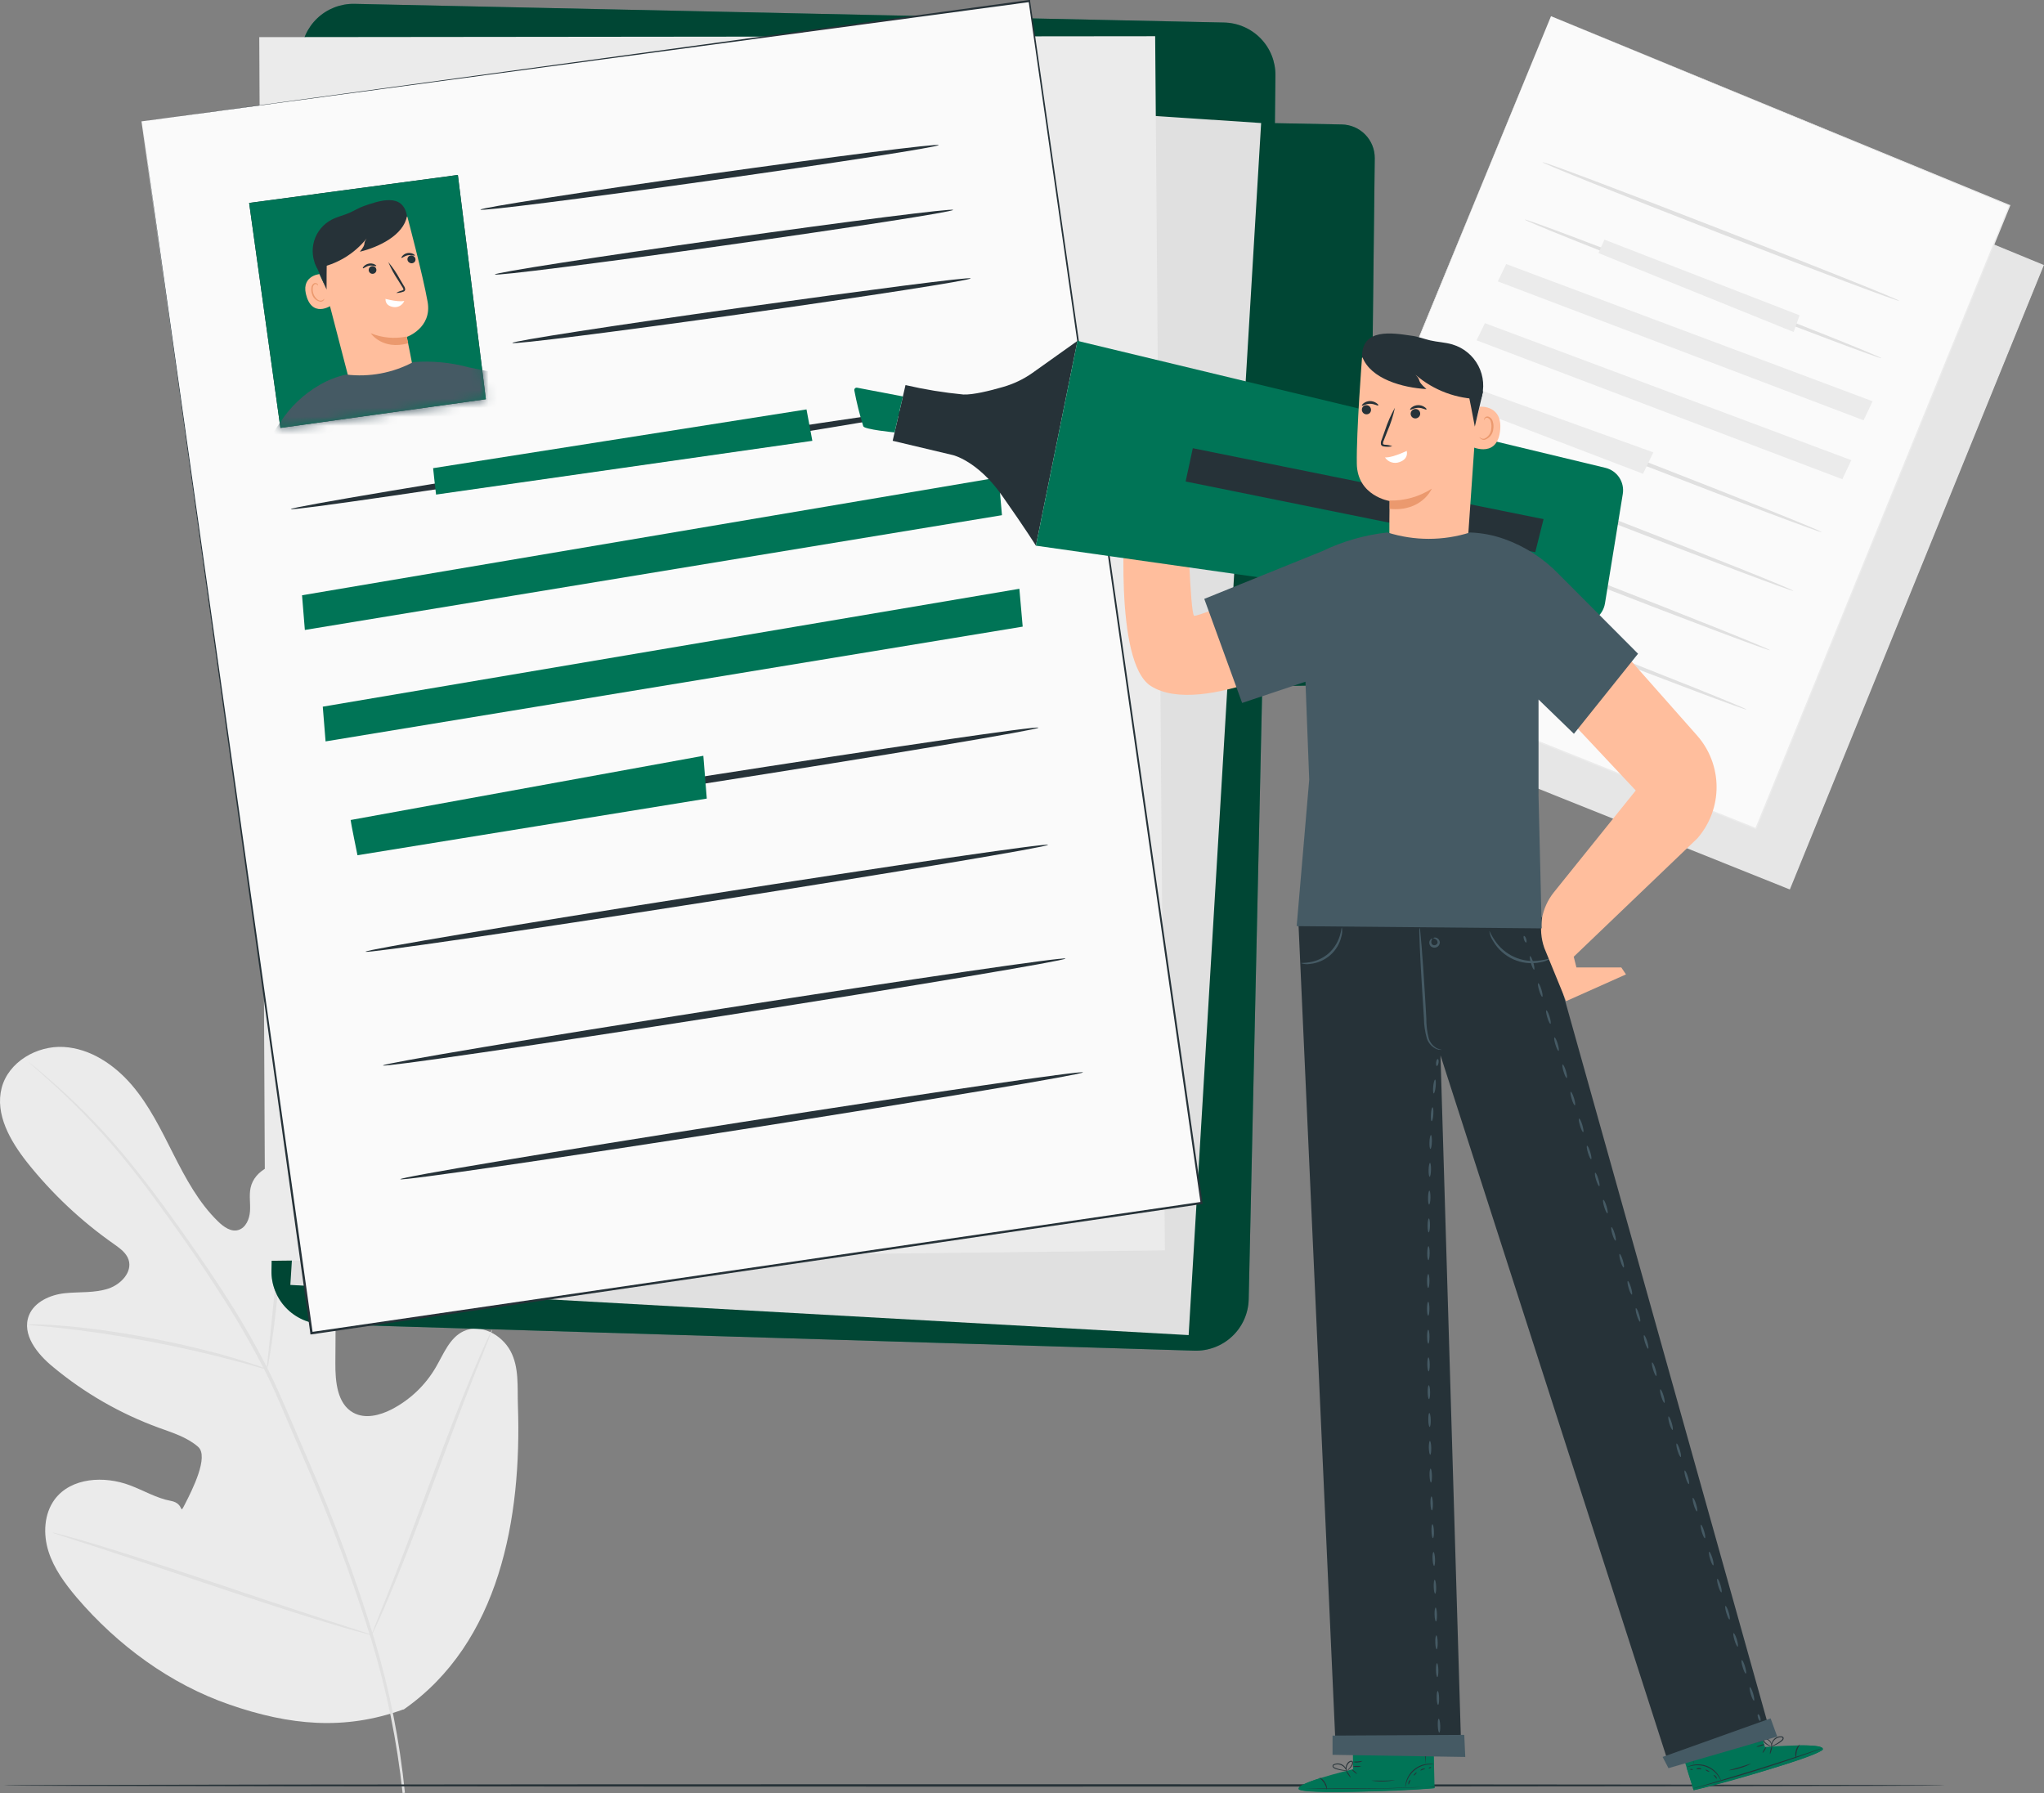 <svg xmlns="http://www.w3.org/2000/svg" width="228" height="200" viewBox="0 0 228 200" fill="none"><rect x="0" y="0" width="228" height="200" fill="#808080" stroke="none"/><path d="M45.001 190.709C55.757 183.218 58.2 169.313 57.772 156.808C57.699 154.725 57.929 152.523 56.937 150.691C55.944 148.858 53.616 147.609 51.715 148.489C50.149 149.217 49.486 151.024 48.614 152.513C47.455 154.506 45.753 156.13 43.706 157.198C42.374 157.885 40.73 158.307 39.414 157.584C37.608 156.594 37.393 154.106 37.409 152.029C37.43 148.162 37.453 144.294 37.477 140.424C37.477 138.342 37.477 136.234 36.85 134.261C36.224 132.287 34.762 130.465 32.794 129.908C30.825 129.351 28.366 130.497 27.948 132.511C27.771 133.355 27.948 134.235 27.886 135.114C27.823 135.994 27.426 136.931 26.606 137.197C25.787 137.462 24.941 136.853 24.32 136.244C22.174 134.162 20.717 131.449 19.354 128.763C17.991 126.077 16.67 123.333 14.718 121.048C12.765 118.762 10.071 116.951 7.095 116.784C4.118 116.617 0.934 118.45 0.182 121.365C-0.57 124.281 1.137 127.258 3.001 129.627C5.782 133.13 9.056 136.212 12.723 138.779C13.376 139.248 14.091 139.748 14.342 140.518C14.791 141.898 13.475 143.272 12.107 143.73C10.541 144.251 8.875 144.084 7.251 144.251C5.627 144.418 3.847 145.204 3.236 146.708C2.38 148.848 4.16 151.05 5.935 152.492C9.443 155.405 13.428 157.695 17.715 159.26C19.25 159.822 20.847 160.301 22.095 161.384C23.343 162.467 21.411 166.252 20.665 167.714C19.918 169.177 20.665 167.714 19.062 167.418C17.459 167.121 16.023 166.252 14.493 165.679C11.637 164.601 7.94 164.799 6.108 167.241C4.907 168.86 4.797 171.119 5.408 173.051C6.019 174.982 7.251 176.643 8.541 178.179C13.125 183.541 18.983 187.857 25.63 190.152C32.277 192.448 38.412 193.068 45.006 190.673" fill="#EBEBEB"></path><path d="M45.167 199.976C44.584 194.18 43.446 188.453 41.769 182.874C39.686 176.064 37.214 169.379 34.365 162.851L32.151 157.697C31.42 156.011 30.7 154.334 29.89 152.741C28.337 149.686 26.615 146.719 24.732 143.855C22.946 141.106 21.155 138.56 19.463 136.191C17.772 133.823 16.137 131.657 14.571 129.736C12.108 126.7 9.407 123.865 6.494 121.255C5.45 120.329 4.645 119.636 4.087 119.173L3.445 118.652C3.374 118.587 3.297 118.529 3.215 118.48C3.275 118.554 3.343 118.62 3.418 118.678L4.035 119.23C4.557 119.709 5.382 120.417 6.395 121.359C9.254 124.01 11.912 126.87 14.347 129.913C15.913 131.839 17.479 134.015 19.187 136.384C20.894 138.753 22.648 141.304 24.408 144.052C26.281 146.907 27.996 149.861 29.546 152.903C30.35 154.465 31.065 156.146 31.791 157.843L33.999 162.987C36.852 169.505 39.336 176.177 41.44 182.973C43.128 188.528 44.288 194.23 44.907 200.002" fill="#E0E0E0"></path><path d="M29.78 152.733C29.882 152.447 29.95 152.15 29.984 151.848C30.094 151.276 30.224 150.443 30.37 149.407C30.663 147.324 30.971 144.471 31.3 141.311C31.629 138.151 31.979 135.314 32.302 133.232C32.464 132.19 32.6 131.373 32.704 130.795C32.776 130.5 32.815 130.198 32.819 129.895C32.702 130.175 32.615 130.466 32.558 130.764C32.412 131.331 32.229 132.159 32.036 133.185C31.644 135.236 31.247 138.099 30.924 141.264C30.6 144.43 30.318 147.215 30.099 149.37C29.994 150.344 29.906 151.161 29.838 151.822C29.785 152.123 29.765 152.428 29.78 152.733Z" fill="#E0E0E0"></path><path d="M3.022 147.746C3.366 147.821 3.715 147.865 4.067 147.876C4.756 147.933 5.748 148.017 6.975 148.162C9.424 148.423 12.797 148.907 16.493 149.599C20.19 150.292 23.511 151.078 25.892 151.713C27.087 152.02 28.048 152.291 28.711 152.478C29.05 152.596 29.4 152.681 29.755 152.733C29.435 152.568 29.099 152.434 28.753 152.332C28.1 152.103 27.15 151.812 25.965 151.447C23.589 150.745 20.268 149.927 16.566 149.219C12.864 148.511 9.465 148.084 7.001 147.887C5.769 147.782 4.766 147.741 4.077 147.725C3.726 147.701 3.373 147.708 3.022 147.746Z" fill="#E0E0E0"></path><path d="M41.441 182.382C41.441 182.382 41.52 182.278 41.629 182.059L42.084 181.091C42.48 180.253 43.018 179.009 43.65 177.494C44.94 174.438 46.59 170.158 48.349 165.416C50.109 160.673 51.717 156.378 52.939 153.301L54.401 149.657C54.557 149.261 54.688 148.933 54.792 148.663C54.846 148.55 54.885 148.431 54.907 148.309C54.833 148.408 54.771 148.516 54.724 148.631L54.265 149.594C53.873 150.438 53.335 151.677 52.698 153.197C51.409 156.253 49.759 160.532 47.999 165.28C46.24 170.028 44.637 174.313 43.41 177.389C42.809 178.889 42.319 180.117 41.948 181.034C41.791 181.429 41.661 181.757 41.556 182.028C41.505 182.142 41.467 182.26 41.441 182.382Z" fill="#E0E0E0"></path><path d="M5.879 170.953C5.989 171.019 6.109 171.068 6.234 171.099L7.278 171.448L11.09 172.676C14.301 173.718 18.728 175.201 23.621 176.841C28.513 178.481 32.946 179.939 36.188 180.912C37.807 181.402 39.117 181.782 40.031 182.026L41.075 182.302C41.195 182.343 41.32 182.366 41.446 182.37C41.336 182.306 41.219 182.257 41.096 182.224L40.052 181.881L36.246 180.652C33.029 179.611 28.607 178.127 23.715 176.487C18.822 174.847 14.389 173.39 11.158 172.416C9.539 171.927 8.223 171.547 7.31 171.302L6.265 171.026C6.14 170.988 6.01 170.963 5.879 170.953Z" fill="#E0E0E0"></path><path d="M176.775 8.484L148.037 78.459L199.628 99.116L227.927 29.6L176.775 8.484Z" fill="#E6E6E6"></path><path d="M176.773 8.484L227.941 29.543H227.999L227.973 29.6C220.026 49.133 210.252 73.169 199.689 99.126L199.663 99.194H199.59L199.214 99.043L148.004 78.526H147.941L147.968 78.464L176.773 8.484L148.098 78.485L148.061 78.396L199.277 98.897L199.653 99.048L199.553 99.09C210.126 73.138 219.916 49.112 227.868 29.574L227.899 29.652L176.773 8.484Z" fill="#E6E6E6"></path><path d="M173.009 1.805L144.271 71.779L195.863 92.442L224.162 22.92L173.009 1.805Z" fill="#FAFAFA"></path><path d="M173.015 1.805L224.183 22.863H224.241V22.92L195.931 92.468L195.905 92.54L195.837 92.509L195.461 92.358L144.246 71.847L144.184 71.82L144.21 71.753L173.015 1.805L144.335 71.8L144.298 71.711L195.514 92.218L195.89 92.364L195.796 92.405C206.363 66.453 216.158 42.427 224.105 22.889L224.136 22.972L173.015 1.805Z" fill="#EBEBEB"></path><path d="M211.846 33.555C211.799 33.675 202.855 30.307 191.869 26.033C180.884 21.759 172.029 18.224 172.055 18.093C172.081 17.963 181.046 21.342 192.031 25.616C203.017 29.89 211.893 33.441 211.846 33.555Z" fill="#E0E0E0"></path><path d="M209.873 39.959C209.826 40.074 200.882 36.706 189.897 32.437C178.911 28.168 170.056 24.628 170.082 24.492C170.108 24.357 179.073 27.746 190.059 32.02C201.044 36.294 209.915 39.845 209.873 39.959Z" fill="#E0E0E0"></path><path d="M203.2 59.358C203.158 59.472 194.209 56.104 183.224 51.835C172.238 47.566 163.383 44.026 163.414 43.891C163.445 43.755 172.4 47.144 183.391 51.413C194.381 55.682 203.247 59.243 203.2 59.358Z" fill="#E0E0E0"></path><path d="M200.052 65.912C200.01 66.027 191.061 62.659 180.075 58.39C169.09 54.121 160.234 50.581 160.266 50.445C160.297 50.31 169.251 53.694 180.242 57.968C191.233 62.242 200.099 65.793 200.052 65.912Z" fill="#E0E0E0"></path><path d="M197.434 72.53C197.387 72.644 188.443 69.276 177.458 65.007C166.472 60.738 157.617 57.198 157.649 57.062C157.68 56.927 166.634 60.316 177.625 64.585C188.616 68.854 197.481 72.415 197.434 72.53Z" fill="#E0E0E0"></path><path d="M194.821 79.147C194.774 79.261 185.83 75.893 174.845 71.624C163.859 67.355 155.004 63.815 155.035 63.68C155.067 63.544 164.021 66.933 175.012 71.202C186.002 75.471 194.868 79.032 194.821 79.147Z" fill="#E0E0E0"></path><path d="M178.968 26.73C178.837 27.001 178.305 28.23 178.305 28.23L200.072 37.033L200.735 35.169L178.968 26.73Z" fill="#EBEBEB"></path><path d="M168.009 29.453C167.873 29.724 167.074 31.39 167.074 31.39L207.878 46.883L208.881 44.759L168.009 29.453Z" fill="#EBEBEB"></path><path d="M165.636 36.047L164.707 37.963L205.506 53.456L206.508 51.332L165.636 36.047Z" fill="#EBEBEB"></path><path d="M163.584 42.957C163.543 43.056 162.854 45.039 162.854 45.039L183.274 52.849L184.422 50.459L163.584 42.957Z" fill="#EBEBEB"></path><path d="M216.937 199.155C216.937 199.233 168.463 199.29 108.69 199.29C48.917 199.29 0.428 199.233 0.428 199.155C0.428 199.077 48.891 199.02 108.69 199.02C168.489 199.02 216.937 199.082 216.937 199.155Z" fill="#263238"></path><path d="M33.578 6.089C32.878 29.626 30.826 118.097 30.283 141.701C30.246 143.249 30.825 144.748 31.894 145.872C32.962 146.996 34.432 147.652 35.984 147.699L133.225 150.661C134.001 150.684 134.774 150.555 135.499 150.279C136.224 150.004 136.888 149.588 137.451 149.055C138.015 148.523 138.467 147.885 138.782 147.178C139.097 146.47 139.268 145.708 139.287 144.934L140.801 76.558L149.035 76.423C150.009 76.407 150.938 76.013 151.625 75.325C152.312 74.636 152.704 73.708 152.716 72.737L153.348 17.652C153.357 16.666 152.976 15.717 152.286 15.011C151.597 14.305 150.655 13.899 149.667 13.883L142.211 13.737L142.268 8.411C142.285 6.872 141.691 5.387 140.615 4.283C139.539 3.178 138.069 2.542 136.525 2.513L39.519 0.43C37.981 0.405 36.496 0.985 35.384 2.044C34.272 3.103 33.623 4.557 33.578 6.089Z" fill="#007456"></path><path opacity="0.4" d="M33.578 6.089C32.878 29.626 30.826 118.097 30.283 141.701C30.246 143.249 30.825 144.748 31.894 145.872C32.962 146.996 34.432 147.652 35.984 147.699L133.225 150.661C134.001 150.684 134.774 150.555 135.499 150.279C136.224 150.004 136.888 149.588 137.451 149.055C138.015 148.523 138.467 147.885 138.782 147.178C139.097 146.47 139.268 145.708 139.287 144.934L140.801 76.558L149.035 76.423C150.009 76.407 150.938 76.013 151.625 75.325C152.312 74.636 152.704 73.708 152.716 72.737L153.348 17.652C153.357 16.666 152.976 15.717 152.286 15.011C151.597 14.305 150.655 13.899 149.667 13.883L142.211 13.737L142.268 8.411C142.285 6.872 141.691 5.387 140.615 4.283C139.539 3.178 138.069 2.542 136.525 2.513L39.519 0.43C37.981 0.405 36.496 0.985 35.384 2.044C34.272 3.103 33.623 4.557 33.578 6.089Z" fill="black"></path><path d="M40.965 7.102L32.387 143.328L132.588 148.924L140.675 13.724L40.965 7.102Z" fill="#E0E0E0"></path><path d="M28.92 4.143L29.588 140.64L129.94 139.474L128.854 4.039L28.92 4.143Z" fill="#EBEBEB"></path><path d="M15.783 13.538L34.726 148.723L134.023 134.209L114.809 0.133L15.783 13.538Z" fill="#FAFAFA"></path><path d="M15.783 13.536L114.794 0H114.903V0.109C120.307 37.775 126.959 84.124 134.138 134.18V134.315H134.003L133.282 134.42L34.742 148.845H34.616V148.721C23.485 68.74 15.95 14.598 15.82 13.52L34.883 148.689L34.742 148.58L133.313 134.164L134.039 134.055L133.924 134.211C126.761 84.15 120.124 37.801 114.736 0.13L114.861 0.224L15.783 13.536Z" fill="#263238"></path><path d="M108.568 44.861C108.605 45.085 91.584 47.933 70.553 51.228C49.521 54.523 32.438 57.007 32.438 56.788C32.438 56.569 49.422 53.717 70.453 50.421C91.484 47.126 108.532 44.642 108.568 44.861Z" fill="#263238"></path><path d="M115.844 81.167C115.875 81.386 98.854 84.239 77.828 87.529C56.802 90.819 39.713 93.313 39.713 93.089C39.713 92.865 56.692 90.017 77.729 86.727C98.765 83.437 115.807 80.938 115.844 81.167Z" fill="#263238"></path><path d="M116.904 94.237C116.936 94.46 99.914 97.308 78.888 100.598C57.863 103.889 40.773 106.382 40.773 106.158C40.773 105.935 57.753 103.087 78.789 99.797C99.826 96.506 116.868 94.013 116.904 94.237Z" fill="#263238"></path><path d="M104.706 16.183C104.706 16.386 93.282 18.161 79.174 20.15C65.066 22.139 53.59 23.586 53.59 23.383C53.59 23.18 65.014 21.399 79.127 19.416C93.24 17.433 104.695 15.98 104.706 16.183Z" fill="#263238"></path><path d="M106.319 23.413C106.319 23.617 94.895 25.397 80.787 27.381C66.679 29.364 55.203 30.817 55.203 30.613C55.203 30.41 66.622 28.635 80.735 26.646C94.848 24.658 106.314 23.21 106.319 23.413Z" fill="#263238"></path><path d="M108.274 31.054C108.274 31.262 96.85 33.037 82.737 35.026C68.624 37.014 57.184 38.457 57.152 38.254C57.121 38.05 68.592 36.275 82.689 34.313C96.787 32.35 108.274 30.851 108.274 31.054Z" fill="#263238"></path><path d="M118.85 106.924C118.886 107.143 101.865 109.996 80.834 113.286C59.803 116.576 42.719 119.07 42.719 118.846C42.719 118.622 59.703 115.774 80.735 112.484C101.766 109.194 118.813 106.7 118.85 106.924Z" fill="#263238"></path><path d="M120.804 119.616C120.84 119.834 103.819 122.687 82.793 125.977C61.767 129.268 44.678 131.761 44.647 131.537C44.615 131.313 61.631 128.466 82.668 125.176C103.704 121.885 120.767 119.392 120.804 119.616Z" fill="#263238"></path><path d="M48.312 52.222C48.354 52.743 48.641 55.169 48.641 55.169L90.615 49.172L89.962 45.668L48.312 52.222Z" fill="#007456"></path><path d="M33.691 66.4C33.738 66.921 34.005 70.269 34.005 70.269L111.765 57.467L111.394 53.25L33.691 66.4Z" fill="#007456"></path><path d="M36.004 78.826C36.051 79.347 36.317 82.7 36.317 82.7L114.077 69.898L113.706 65.676L36.004 78.826Z" fill="#007456"></path><path d="M39.111 91.468C39.111 91.661 39.874 95.399 39.874 95.399L78.84 89.079L78.453 84.305L39.111 91.468Z" fill="#007456"></path><path d="M27.791 22.639L31.279 47.732L54.195 44.531L51.072 19.516L27.791 22.639Z" fill="#263238"></path><path d="M27.791 22.639L31.279 47.732L54.195 44.531L51.072 19.516L27.791 22.639Z" fill="#007456"></path><mask id="mask0_3334_26231" style="mask-type:alpha" maskUnits="userSpaceOnUse" x="27" y="19" width="28" height="29"><path d="M27.791 22.639L31.279 47.732L54.195 44.531L51.072 19.516L27.791 22.639Z" fill="white"></path></mask><g mask="url(#mask0_3334_26231)"><path d="M39.216 43.417L46.139 41.553C46.029 40.726 45.377 37.581 45.377 37.581C45.377 37.581 48.212 36.587 47.7 33.672C47.189 30.756 45.44 24.176 45.44 24.176C43.652 23.779 41.791 23.863 40.047 24.422C38.304 24.98 36.741 25.991 35.519 27.351L35.148 27.763L39.216 43.417Z" fill="#FFBE9D"></path><path d="M45.685 29.302C45.632 29.275 45.584 29.238 45.546 29.192C45.508 29.146 45.48 29.092 45.463 29.035C45.447 28.977 45.443 28.917 45.452 28.858C45.46 28.799 45.481 28.742 45.513 28.691C45.545 28.641 45.587 28.598 45.637 28.564C45.687 28.531 45.743 28.509 45.802 28.498C45.861 28.488 45.922 28.491 45.98 28.505C46.038 28.52 46.093 28.546 46.14 28.583C46.188 28.612 46.231 28.65 46.264 28.696C46.298 28.741 46.322 28.793 46.335 28.848C46.348 28.902 46.35 28.959 46.341 29.015C46.331 29.071 46.311 29.124 46.281 29.172C46.219 29.267 46.121 29.334 46.01 29.358C45.898 29.383 45.782 29.362 45.685 29.302Z" fill="#263238"></path><path d="M46.27 28.505C46.234 28.567 45.905 28.401 45.503 28.473C45.101 28.546 44.85 28.807 44.798 28.765C44.745 28.723 44.798 28.645 44.907 28.525C45.053 28.368 45.248 28.263 45.461 28.229C45.672 28.194 45.889 28.225 46.082 28.317C46.228 28.395 46.286 28.479 46.27 28.505Z" fill="#263238"></path><path d="M41.707 29.716C41.76 29.736 41.808 29.766 41.85 29.804C41.891 29.843 41.924 29.889 41.947 29.94C41.971 29.991 41.984 30.047 41.985 30.103C41.987 30.159 41.978 30.215 41.958 30.268C41.937 30.321 41.907 30.369 41.868 30.41C41.829 30.451 41.782 30.483 41.731 30.506C41.679 30.529 41.624 30.542 41.567 30.544C41.511 30.545 41.454 30.535 41.401 30.515C41.349 30.495 41.3 30.465 41.259 30.426C41.218 30.387 41.185 30.341 41.162 30.289C41.139 30.238 41.127 30.182 41.125 30.126C41.124 30.07 41.133 30.013 41.154 29.961C41.194 29.855 41.276 29.77 41.379 29.724C41.483 29.678 41.601 29.675 41.707 29.716Z" fill="#263238"></path><path d="M41.962 29.673C41.925 29.73 41.596 29.564 41.199 29.637C40.802 29.71 40.541 29.975 40.489 29.928C40.437 29.881 40.489 29.814 40.599 29.689C40.751 29.538 40.946 29.438 41.157 29.402C41.368 29.366 41.585 29.395 41.779 29.486C41.93 29.564 41.993 29.626 41.962 29.673Z" fill="#263238"></path><path d="M44.202 32.674C44.393 32.554 44.603 32.466 44.823 32.414C44.928 32.383 45.006 32.346 45.006 32.289C44.988 32.183 44.941 32.084 44.87 32.003L44.401 31.248C43.974 30.614 43.611 29.942 43.315 29.238C43.808 29.821 44.239 30.455 44.599 31.128L45.053 31.893C45.147 32.014 45.197 32.163 45.194 32.315C45.187 32.359 45.17 32.4 45.144 32.435C45.117 32.471 45.083 32.499 45.043 32.518C44.988 32.544 44.93 32.563 44.87 32.575C44.655 32.646 44.429 32.679 44.202 32.674Z" fill="#263238"></path><path d="M43.008 33.361C42.543 33.189 44.276 33.757 45.096 33.564C44.999 33.799 44.825 33.995 44.602 34.119C44.379 34.243 44.121 34.288 43.869 34.246C42.898 34.09 43.008 33.361 43.008 33.361Z" fill="white"></path><path d="M45.36 37.541C44.018 37.819 42.624 37.69 41.355 37.172C41.355 37.172 42.645 39.098 45.532 38.291L45.36 37.541Z" fill="#EB996E"></path><path d="M35.628 30.578C35.56 30.578 33.424 30.823 34.234 33.181C35.043 35.539 37.189 33.962 37.173 33.894C37.157 33.827 35.628 30.578 35.628 30.578Z" fill="#FFBE9D"></path><path d="M36.156 33.33C36.156 33.33 36.125 33.372 36.062 33.429C35.977 33.504 35.867 33.543 35.754 33.539C35.472 33.539 35.123 33.205 34.966 32.779C34.891 32.576 34.862 32.359 34.882 32.143C34.88 32.061 34.897 31.98 34.933 31.906C34.968 31.831 35.021 31.767 35.086 31.716C35.129 31.688 35.181 31.675 35.233 31.681C35.284 31.686 35.332 31.71 35.368 31.748C35.425 31.805 35.425 31.857 35.441 31.857C35.457 31.857 35.478 31.8 35.441 31.706C35.407 31.652 35.355 31.612 35.295 31.592C35.255 31.575 35.213 31.566 35.17 31.566C35.127 31.566 35.084 31.575 35.044 31.592C34.953 31.645 34.876 31.721 34.822 31.812C34.768 31.903 34.739 32.006 34.736 32.112C34.703 32.353 34.73 32.598 34.815 32.825C34.875 33.043 34.998 33.237 35.169 33.385C35.34 33.532 35.551 33.625 35.775 33.653C35.845 33.65 35.914 33.631 35.975 33.598C36.037 33.565 36.09 33.517 36.13 33.461C36.172 33.388 36.167 33.33 36.156 33.33Z" fill="#EB996E"></path><path d="M45.398 24.095C45.017 26.235 42.265 27.562 40.145 28.078C40.975 27.037 40.396 27.323 40.897 26.599C39.515 28.328 37.553 29.502 35.373 29.905C35.116 29.443 34.955 28.934 34.899 28.408C34.843 27.883 34.894 27.351 35.048 26.846C35.203 26.34 35.458 25.871 35.798 25.465C36.138 25.06 36.556 24.727 37.028 24.486C37.65 24.168 38.339 24.017 38.981 23.741C39.503 23.507 40.025 23.179 40.579 22.986C42.249 22.414 44.949 21.425 45.398 24.095Z" fill="#263238"></path><path d="M36.48 28.582C36.423 28.884 36.428 32.299 36.428 32.299L35.086 29.254L36.48 28.582Z" fill="#263238"></path><path d="M25.494 55.575L31.295 47.053C32.398 45.363 33.884 43.956 35.634 42.946C36.56 42.404 37.566 42.01 38.615 41.779C41.191 42.093 43.802 41.607 46.092 40.389C48.18 40.23 50.28 40.428 52.3 40.978L63.787 43.31L62.126 53.358L56.059 52.53L57.375 61.443L60.988 74.458L38.871 78.81L36.908 66.748L35.3 58.059L32.689 61.755L25.494 55.575Z" fill="#455A64"></path></g><path d="M150.924 197.351L150.898 192.561L159.889 192.457L160.004 199.459L159.445 199.501C156.965 199.667 146.825 200.178 145.16 199.693C143.306 199.157 150.924 197.351 150.924 197.351Z" fill="#007456"></path><path d="M156.746 199.428C156.87 198.67 157.27 197.985 157.869 197.502C158.455 197.023 159.201 196.782 159.957 196.825L159.988 199.329L156.746 199.428Z" fill="#007456"></path><path d="M147.202 198.367C147.202 198.367 144.534 199.169 144.874 199.606C145.213 200.044 155.483 199.913 160.015 199.46V199.257L148.038 199.513C148.038 199.513 147.73 198.383 147.202 198.367Z" fill="#007456"></path><path d="M160.129 199.25H159.972L159.528 199.286L157.899 199.375C156.516 199.443 154.61 199.51 152.501 199.536C150.391 199.562 148.486 199.536 147.102 199.536L145.468 199.489H145.024H144.867H145.468H147.107C148.486 199.489 150.391 199.489 152.501 199.489C154.61 199.489 156.516 199.401 157.894 199.354L159.528 199.302H159.972L160.129 199.25Z" fill="#263238"></path><path d="M148.018 199.652C147.944 199.382 147.839 199.121 147.705 198.876C147.541 198.65 147.352 198.444 147.141 198.262C147.424 198.361 147.659 198.564 147.799 198.829C147.969 199.068 148.047 199.36 148.018 199.652Z" fill="#263238"></path><path d="M150.654 198.27C150.627 198.27 150.502 198.135 150.366 197.932C150.271 197.815 150.203 197.678 150.168 197.531C150.194 197.531 150.325 197.667 150.455 197.875C150.586 198.083 150.68 198.255 150.654 198.27Z" fill="#263238"></path><path d="M151.38 197.884C151.38 197.884 151.213 197.811 151.057 197.676C150.9 197.541 150.79 197.411 150.811 197.39C150.832 197.369 150.973 197.457 151.13 197.598C151.286 197.739 151.396 197.863 151.38 197.884Z" fill="#263238"></path><path d="M151.829 197.03C151.679 197.089 151.518 197.112 151.359 197.097C151.201 197.116 151.041 197.102 150.889 197.056C151.038 196.996 151.199 196.973 151.359 196.988C151.516 196.97 151.676 196.984 151.829 197.03Z" fill="#263238"></path><path d="M151.98 196.43C151.826 196.535 151.644 196.591 151.458 196.591C151.281 196.622 151.099 196.598 150.936 196.523C151.108 196.494 151.283 196.48 151.458 196.482C151.63 196.45 151.805 196.433 151.98 196.43Z" fill="#263238"></path><path d="M150.34 197.497C150.148 197.529 149.952 197.529 149.76 197.497C149.552 197.471 149.346 197.427 149.144 197.367C149.021 197.334 148.902 197.287 148.789 197.226C148.72 197.188 148.668 197.124 148.643 197.049C148.635 197.007 148.638 196.962 148.654 196.922C148.67 196.881 148.697 196.846 148.732 196.82C148.95 196.707 149.201 196.675 149.44 196.728C149.68 196.781 149.893 196.917 150.042 197.112C150.134 197.223 150.199 197.353 150.236 197.492C150.247 197.543 150.247 197.597 150.236 197.648C150.173 197.471 150.081 197.306 149.964 197.159C149.83 197.012 149.659 196.904 149.468 196.846C149.355 196.81 149.236 196.797 149.118 196.807C149 196.816 148.884 196.849 148.779 196.904C148.685 196.971 148.727 197.081 148.826 197.138C148.931 197.194 149.041 197.239 149.155 197.273C149.349 197.338 149.548 197.387 149.75 197.419C150.121 197.481 150.34 197.481 150.34 197.497Z" fill="#263238"></path><path d="M150.19 197.527C150.121 197.406 150.095 197.264 150.117 197.126C150.135 196.975 150.189 196.83 150.274 196.704C150.321 196.618 150.39 196.545 150.473 196.493C150.556 196.44 150.651 196.409 150.749 196.402C150.808 196.414 150.861 196.448 150.895 196.498C150.929 196.547 150.943 196.609 150.932 196.668C150.919 196.76 150.887 196.849 150.838 196.928C150.763 197.056 150.672 197.173 150.566 197.277C150.48 197.384 150.366 197.467 150.237 197.516C150.237 197.516 150.352 197.412 150.509 197.225C150.603 197.119 150.683 197.002 150.749 196.876C150.827 196.756 150.88 196.538 150.749 196.512C150.619 196.486 150.457 196.647 150.368 196.762C150.289 196.874 150.236 197.002 150.211 197.136C150.193 197.266 150.186 197.396 150.19 197.527Z" fill="#263238"></path><path d="M159.915 196.798C159.915 196.798 159.654 196.798 159.252 196.829C158.723 196.894 158.224 197.108 157.811 197.444C157.398 197.78 157.088 198.225 156.918 198.729C156.788 199.12 156.777 199.375 156.757 199.375C156.748 199.314 156.748 199.253 156.757 199.193C156.773 199.029 156.805 198.867 156.851 198.708C157.005 198.179 157.316 197.708 157.744 197.359C158.172 197.009 158.696 196.797 159.247 196.751C159.412 196.734 159.578 196.734 159.743 196.751C159.802 196.759 159.86 196.774 159.915 196.798Z" fill="#263238"></path><path d="M158.918 193.102C159.026 194.325 159.057 195.555 159.012 196.782C158.911 195.558 158.88 194.329 158.918 193.102Z" fill="#263238"></path><path d="M155.603 198.569C154.743 198.742 153.859 198.761 152.992 198.626C152.992 198.595 153.582 198.626 154.308 198.626C155.034 198.626 155.598 198.538 155.603 198.569Z" fill="#263238"></path><path d="M157.351 198.542C157.351 198.542 157.304 198.667 157.247 198.803C157.19 198.938 157.158 199.058 157.127 199.053C157.096 199.047 157.08 198.912 157.127 198.756C157.174 198.6 157.351 198.522 157.351 198.542Z" fill="#263238"></path><path d="M158.014 197.707C158.04 197.707 157.983 197.822 157.889 197.915C157.796 198.009 157.707 198.072 157.686 198.051C157.665 198.03 157.717 197.936 157.811 197.842C157.905 197.749 157.993 197.686 158.014 197.707Z" fill="#263238"></path><path d="M158.961 197.32C158.961 197.351 158.835 197.351 158.705 197.398C158.574 197.445 158.48 197.518 158.454 197.497C158.428 197.476 158.506 197.357 158.668 197.299C158.83 197.242 158.971 197.294 158.961 197.32Z" fill="#263238"></path><path d="M159.639 197.131C159.639 197.162 159.598 197.209 159.525 197.235C159.452 197.261 159.379 197.271 159.369 197.235C159.358 197.199 159.41 197.162 159.483 197.131C159.556 197.1 159.624 197.105 159.639 197.131Z" fill="#263238"></path><path d="M196.882 194.877L195.414 190.316L186.836 192.998L188.924 199.687L189.447 199.557C191.859 198.948 201.654 196.293 203.09 195.319C204.687 194.237 196.882 194.877 196.882 194.877Z" fill="#007456"></path><path d="M191.996 198.655C191.645 197.972 191.051 197.443 190.33 197.172C189.622 196.896 188.835 196.896 188.127 197.172L188.879 199.561L191.996 198.655Z" fill="#007456"></path><path d="M200.736 194.69C200.736 194.69 203.524 194.627 203.346 195.148C203.169 195.669 193.358 198.719 188.915 199.688L188.873 199.495L200.334 196.028C200.334 196.028 200.245 194.867 200.736 194.69Z" fill="#007456"></path><path d="M188.721 199.529L188.877 199.498L189.305 199.389L190.872 198.972C192.203 198.608 194.041 198.082 196.051 197.457C198.062 196.833 199.873 196.223 201.179 195.77L202.719 195.219L203.137 195.062C203.186 195.047 203.233 195.026 203.278 195L203.126 195.042L202.703 195.177L201.137 195.698C199.826 196.135 198.004 196.739 196.004 197.353C194.005 197.967 192.162 198.514 190.835 198.915L189.269 199.368L188.846 199.493C188.803 199.502 188.761 199.514 188.721 199.529Z" fill="#263238"></path><path d="M200.359 196.163C200.35 195.884 200.371 195.605 200.422 195.33C200.507 195.064 200.622 194.809 200.767 194.57C200.528 194.749 200.366 195.011 200.312 195.304C200.226 195.587 200.243 195.891 200.359 196.163Z" fill="#263238"></path><path d="M197.425 195.666C197.456 195.666 197.529 195.489 197.597 195.255C197.665 195.021 197.685 194.823 197.654 194.812C197.57 194.938 197.514 195.08 197.488 195.229C197.434 195.368 197.413 195.518 197.425 195.666Z" fill="#263238"></path><path d="M196.615 195.523C196.641 195.523 196.751 195.403 196.855 195.226C196.96 195.049 197.028 194.888 197.002 194.872C196.976 194.857 196.871 194.992 196.761 195.169C196.652 195.346 196.589 195.507 196.615 195.523Z" fill="#263238"></path><path d="M195.926 194.851C196.085 194.856 196.243 194.827 196.391 194.768C196.547 194.736 196.694 194.672 196.824 194.58C196.665 194.569 196.505 194.598 196.36 194.664C196.109 194.737 195.916 194.82 195.926 194.851Z" fill="#263238"></path><path d="M195.598 194.327C195.767 194.382 195.95 194.382 196.12 194.327C196.304 194.302 196.477 194.222 196.616 194.098C196.438 194.123 196.263 194.165 196.094 194.223C195.926 194.244 195.76 194.279 195.598 194.327Z" fill="#263238"></path><path d="M197.483 194.829C197.676 194.808 197.864 194.749 198.036 194.657C198.227 194.569 198.411 194.465 198.584 194.345C198.69 194.274 198.788 194.192 198.877 194.1C198.929 194.041 198.958 193.966 198.96 193.887C198.955 193.843 198.938 193.802 198.91 193.768C198.882 193.733 198.845 193.708 198.804 193.694C198.561 193.653 198.311 193.699 198.099 193.824C197.887 193.949 197.726 194.144 197.644 194.376C197.595 194.513 197.574 194.658 197.582 194.803C197.579 194.855 197.59 194.907 197.613 194.954C197.615 194.767 197.65 194.582 197.717 194.407C197.797 194.224 197.927 194.066 198.093 193.955C198.19 193.885 198.298 193.835 198.414 193.807C198.53 193.779 198.65 193.774 198.767 193.793C198.871 193.835 198.871 193.944 198.793 194.033C198.711 194.119 198.62 194.195 198.522 194.262C198.356 194.384 198.181 194.493 197.999 194.59C197.691 194.751 197.477 194.813 197.483 194.829Z" fill="#263238"></path><path d="M197.633 194.816C197.665 194.68 197.646 194.538 197.581 194.415C197.52 194.276 197.425 194.154 197.304 194.061C197.235 193.997 197.151 193.951 197.06 193.926C196.969 193.902 196.874 193.9 196.782 193.92C196.756 193.935 196.732 193.954 196.714 193.977C196.695 194 196.681 194.027 196.673 194.055C196.665 194.084 196.662 194.114 196.666 194.144C196.669 194.173 196.678 194.202 196.693 194.228C196.731 194.312 196.789 194.387 196.86 194.446C196.972 194.543 197.095 194.627 197.226 194.696C197.341 194.771 197.475 194.814 197.612 194.821C197.612 194.821 197.471 194.759 197.262 194.628C197.143 194.555 197.031 194.469 196.928 194.373C196.818 194.28 196.698 194.087 196.829 194.019C196.906 194.005 196.986 194.008 197.062 194.029C197.138 194.05 197.208 194.087 197.267 194.139C197.378 194.221 197.468 194.326 197.534 194.446C197.582 194.565 197.615 194.689 197.633 194.816Z" fill="#263238"></path><path d="M188.158 197.13C188.158 197.13 188.398 197.031 188.8 196.958C189.323 196.855 189.865 196.902 190.362 197.094C190.86 197.285 191.292 197.614 191.609 198.041C191.855 198.369 191.944 198.614 191.964 198.604C191.955 198.544 191.938 198.486 191.912 198.432C191.847 198.28 191.767 198.135 191.672 198C191.36 197.545 190.918 197.194 190.402 196.994C189.887 196.795 189.323 196.755 188.785 196.88C188.623 196.919 188.466 196.973 188.315 197.042C188.258 197.063 188.205 197.093 188.158 197.13Z" fill="#263238"></path><path d="M187.938 193.293C188.213 194.49 188.561 195.669 188.982 196.823C188.854 196.221 188.694 195.627 188.501 195.042C188.349 194.448 188.161 193.864 187.938 193.293Z" fill="#263238"></path><path d="M192.816 197.481C193.257 197.446 193.692 197.357 194.111 197.216C194.538 197.103 194.949 196.937 195.333 196.721C195.333 196.695 194.769 196.903 194.08 197.111C193.391 197.32 192.811 197.45 192.816 197.481Z" fill="#263238"></path><path d="M191.133 198C191.133 198 191.216 198.104 191.31 198.214C191.404 198.323 191.477 198.427 191.504 198.417C191.53 198.406 191.504 198.271 191.394 198.141C191.284 198.01 191.143 197.974 191.133 198Z" fill="#263238"></path><path d="M190.246 197.412C190.246 197.438 190.314 197.511 190.434 197.574C190.554 197.636 190.659 197.662 190.669 197.636C190.679 197.61 190.601 197.537 190.486 197.475C190.371 197.412 190.246 197.386 190.246 197.412Z" fill="#263238"></path><path d="M189.233 197.336C189.233 197.362 189.358 197.336 189.499 197.336C189.64 197.336 189.755 197.383 189.771 197.336C189.787 197.289 189.677 197.216 189.505 197.211C189.332 197.206 189.202 197.31 189.233 197.336Z" fill="#263238"></path><path d="M188.535 197.363C188.535 197.394 188.598 197.42 188.676 197.425C188.754 197.431 188.821 197.425 188.821 197.384C188.821 197.342 188.764 197.327 188.681 197.321C188.598 197.316 188.535 197.332 188.535 197.363Z" fill="#263238"></path><path d="M144.805 102.285L149.003 195.291L163.006 195.582L160.682 117.721L186.058 196.509L197.503 193.385L171.966 102.285" fill="#263238"></path><path d="M185.459 195.981L186.112 197.231L198.241 193.706L197.504 191.676L185.459 195.981Z" fill="#455A64"></path><path d="M196.103 191.215C196.176 191.215 196.285 191.345 196.348 191.548C196.41 191.751 196.4 191.944 196.348 191.965C196.296 191.985 196.171 191.834 196.108 191.626C196.046 191.418 196.03 191.236 196.103 191.215Z" fill="#455A64"></path><path d="M195.195 188.191C195.268 188.191 195.43 188.488 195.555 188.905C195.68 189.321 195.722 189.68 195.649 189.701C195.576 189.722 195.419 189.404 195.294 188.983C195.169 188.561 195.122 188.212 195.195 188.191Z" fill="#455A64"></path><path d="M194.289 185.172C194.362 185.172 194.524 185.469 194.649 185.885C194.774 186.302 194.816 186.661 194.743 186.682C194.67 186.702 194.513 186.38 194.388 185.963C194.262 185.547 194.215 185.193 194.289 185.172Z" fill="#455A64"></path><path d="M193.378 182.168C193.451 182.168 193.613 182.465 193.739 182.881C193.864 183.298 193.906 183.657 193.833 183.678C193.76 183.699 193.603 183.376 193.478 182.959C193.352 182.543 193.305 182.168 193.378 182.168Z" fill="#455A64"></path><path d="M192.47 179.133C192.543 179.133 192.705 179.43 192.83 179.846C192.955 180.263 192.997 180.622 192.924 180.643C192.851 180.663 192.694 180.341 192.569 179.924C192.444 179.508 192.402 179.154 192.47 179.133Z" fill="#455A64"></path><path d="M191.562 176.111C191.635 176.085 191.797 176.408 191.922 176.824C192.047 177.241 192.089 177.595 192.016 177.621C191.943 177.647 191.786 177.319 191.661 176.902C191.536 176.486 191.494 176.132 191.562 176.111Z" fill="#455A64"></path><path d="M190.653 173.09C190.727 173.09 190.888 173.392 191.014 173.808C191.139 174.225 191.181 174.579 191.108 174.605C191.035 174.631 190.878 174.303 190.753 173.886C190.627 173.47 190.586 173.116 190.653 173.09Z" fill="#455A64"></path><path d="M189.726 170.07C189.799 170.07 189.961 170.372 190.086 170.789C190.212 171.205 190.254 171.559 190.18 171.58C190.107 171.601 189.951 171.283 189.825 170.867C189.7 170.45 189.679 170.096 189.726 170.07Z" fill="#455A64"></path><path d="M188.837 167.074C188.91 167.074 189.072 167.376 189.197 167.793C189.323 168.209 189.364 168.563 189.291 168.584C189.218 168.605 189.062 168.287 188.936 167.871C188.811 167.454 188.769 167.074 188.837 167.074Z" fill="#455A64"></path><path d="M187.927 164.031C188 164.031 188.162 164.333 188.287 164.75C188.412 165.166 188.454 165.52 188.381 165.541C188.308 165.562 188.151 165.244 188.026 164.828C187.901 164.411 187.859 164.052 187.927 164.031Z" fill="#455A64"></path><path d="M187.024 161.012C187.092 161.012 187.254 161.314 187.379 161.73C187.505 162.147 187.546 162.501 187.479 162.521C187.411 162.542 187.244 162.225 187.118 161.808C186.993 161.392 186.951 161.033 187.024 161.012Z" fill="#455A64"></path><path d="M186.116 157.992C186.184 157.992 186.346 158.289 186.471 158.711C186.597 159.132 186.638 159.481 186.57 159.502C186.503 159.523 186.335 159.205 186.21 158.789C186.085 158.372 186.069 158.013 186.116 157.992Z" fill="#455A64"></path><path d="M185.208 154.973C185.276 154.973 185.438 155.269 185.563 155.686C185.688 156.102 185.73 156.462 185.662 156.482C185.594 156.503 185.427 156.186 185.302 155.764C185.177 155.342 185.135 154.993 185.208 154.973Z" fill="#455A64"></path><path d="M184.298 151.973C184.366 151.973 184.527 152.269 184.653 152.686C184.778 153.102 184.82 153.462 184.752 153.482C184.684 153.503 184.517 153.18 184.392 152.764C184.266 152.347 184.225 151.973 184.298 151.973Z" fill="#455A64"></path><path d="M183.389 148.934C183.457 148.934 183.619 149.23 183.745 149.647C183.87 150.063 183.912 150.423 183.844 150.443C183.776 150.464 183.609 150.141 183.483 149.725C183.358 149.308 183.316 148.954 183.389 148.934Z" fill="#455A64"></path><path d="M182.483 145.914C182.556 145.914 182.713 146.211 182.838 146.627C182.963 147.044 183.01 147.403 182.937 147.424C182.864 147.445 182.702 147.122 182.577 146.705C182.452 146.289 182.415 145.935 182.483 145.914Z" fill="#455A64"></path><path d="M181.575 142.896C181.648 142.87 181.805 143.193 181.93 143.609C182.055 144.026 182.102 144.38 182.029 144.406C181.956 144.432 181.794 144.104 181.669 143.687C181.544 143.271 181.502 142.917 181.575 142.896Z" fill="#455A64"></path><path d="M180.665 139.867C180.738 139.867 180.895 140.169 181.02 140.586C181.145 141.002 181.192 141.356 181.119 141.382C181.046 141.408 180.884 141.08 180.759 140.664C180.634 140.247 180.592 139.893 180.665 139.867Z" fill="#455A64"></path><path d="M179.757 136.879C179.83 136.879 179.986 137.181 180.112 137.597C180.237 138.014 180.284 138.368 180.211 138.389C180.138 138.409 179.976 138.092 179.851 137.675C179.725 137.259 179.684 136.879 179.757 136.879Z" fill="#455A64"></path><path d="M178.85 133.832C178.923 133.832 179.079 134.134 179.205 134.55C179.33 134.967 179.377 135.321 179.304 135.342C179.231 135.363 179.069 135.045 178.944 134.629C178.818 134.212 178.761 133.853 178.85 133.832Z" fill="#455A64"></path><path d="M177.941 130.809C178.015 130.809 178.171 131.111 178.296 131.527C178.422 131.944 178.469 132.298 178.396 132.318C178.323 132.339 178.166 132.022 178.035 131.605C177.905 131.189 177.868 130.829 177.941 130.809Z" fill="#455A64"></path><path d="M177.031 127.793C177.104 127.793 177.26 128.095 177.386 128.511C177.511 128.928 177.558 129.282 177.485 129.303C177.412 129.324 177.255 129.006 177.13 128.589C177.005 128.173 176.958 127.814 177.031 127.793Z" fill="#455A64"></path><path d="M176.148 124.773C176.221 124.773 176.378 125.07 176.503 125.492C176.628 125.914 176.675 126.262 176.602 126.283C176.529 126.304 176.372 125.986 176.247 125.57C176.122 125.153 176.049 124.794 176.148 124.773Z" fill="#455A64"></path><path d="M175.214 121.781C175.287 121.781 175.444 122.078 175.575 122.494C175.705 122.911 175.742 123.27 175.669 123.291C175.595 123.312 175.439 122.994 175.314 122.573C175.188 122.151 175.141 121.781 175.214 121.781Z" fill="#455A64"></path><path d="M174.308 118.734C174.381 118.734 174.543 119.031 174.668 119.448C174.794 119.864 174.835 120.223 174.762 120.244C174.689 120.265 174.533 119.942 174.407 119.526C174.282 119.109 174.235 118.755 174.308 118.734Z" fill="#455A64"></path><path d="M173.398 115.715C173.471 115.715 173.633 116.012 173.758 116.428C173.884 116.845 173.925 117.204 173.852 117.225C173.779 117.245 173.622 116.923 173.497 116.506C173.372 116.09 173.325 115.736 173.398 115.715Z" fill="#455A64"></path><path d="M172.494 112.695C172.567 112.695 172.729 112.992 172.854 113.409C172.98 113.825 173.021 114.184 172.948 114.205C172.875 114.226 172.719 113.903 172.593 113.487C172.468 113.07 172.416 112.716 172.494 112.695Z" fill="#455A64"></path><path d="M171.582 109.677C171.655 109.651 171.816 109.974 171.942 110.39C172.067 110.807 172.109 111.161 172.036 111.187C171.963 111.213 171.806 110.885 171.681 110.469C171.555 110.052 171.508 109.698 171.582 109.677Z" fill="#455A64"></path><path d="M170.671 106.648C170.744 106.648 170.906 106.95 171.031 107.367C171.157 107.783 171.198 108.137 171.125 108.163C171.052 108.189 170.896 107.861 170.77 107.445C170.645 107.028 170.603 106.68 170.671 106.648Z" fill="#455A64"></path><path d="M169.994 104.395C170.067 104.395 170.176 104.519 170.238 104.728C170.301 104.936 170.291 105.118 170.238 105.139C170.186 105.16 170.061 105.014 169.999 104.806C169.937 104.598 169.921 104.415 169.994 104.395Z" fill="#455A64"></path><path d="M160.594 194.816C160.667 194.816 160.735 194.983 160.751 195.196C160.766 195.41 160.709 195.592 160.631 195.597C160.553 195.603 160.49 195.431 160.48 195.212C160.47 194.993 160.516 194.822 160.594 194.816Z" fill="#455A64"></path><path d="M160.485 191.719C160.558 191.719 160.636 192.057 160.652 192.489C160.668 192.921 160.621 193.265 160.543 193.265C160.464 193.265 160.397 192.927 160.381 192.5C160.366 192.073 160.392 191.719 160.485 191.719Z" fill="#455A64"></path><path d="M160.37 188.625C160.443 188.625 160.516 188.963 160.526 189.395C160.536 189.828 160.49 190.171 160.412 190.171C160.333 190.171 160.266 189.828 160.255 189.401C160.245 188.974 160.292 188.625 160.37 188.625Z" fill="#455A64"></path><path d="M160.293 185.52C160.366 185.52 160.434 185.863 160.444 186.29C160.454 186.717 160.402 187.066 160.329 187.071C160.257 187.076 160.184 186.727 160.173 186.3C160.163 185.874 160.215 185.52 160.293 185.52Z" fill="#455A64"></path><path d="M160.214 182.418C160.292 182.418 160.359 182.762 160.37 183.194C160.38 183.626 160.328 183.969 160.255 183.969C160.182 183.969 160.109 183.626 160.099 183.199C160.089 182.772 160.141 182.423 160.214 182.418Z" fill="#455A64"></path><path d="M160.135 179.316C160.208 179.316 160.281 179.66 160.292 180.092C160.302 180.524 160.25 180.868 160.177 180.868C160.104 180.868 160.031 180.524 160.021 180.097C160.01 179.67 160.063 179.322 160.135 179.316Z" fill="#455A64"></path><path d="M160.029 176.219C160.107 176.219 160.18 176.557 160.196 176.989C160.212 177.421 160.16 177.765 160.087 177.77C160.014 177.775 159.936 177.427 159.925 177C159.915 176.573 159.962 176.219 160.029 176.219Z" fill="#455A64"></path><path d="M159.9 173.121C159.978 173.121 160.051 173.459 160.072 173.886C160.092 174.313 160.04 174.667 159.967 174.667C159.895 174.667 159.816 174.329 159.796 173.897C159.775 173.465 159.827 173.121 159.9 173.121Z" fill="#455A64"></path><path d="M159.781 170.02C159.854 170.02 159.932 170.363 159.948 170.79C159.963 171.217 159.916 171.566 159.838 171.571C159.76 171.576 159.692 171.227 159.677 170.8C159.661 170.374 159.708 170.025 159.781 170.02Z" fill="#455A64"></path><path d="M159.671 166.922C159.749 166.922 159.822 167.265 159.832 167.692C159.842 168.119 159.801 168.468 159.723 168.473C159.645 168.478 159.577 168.13 159.561 167.703C159.546 167.276 159.598 166.927 159.671 166.922Z" fill="#455A64"></path><path d="M159.574 163.82C159.647 163.82 159.72 164.164 159.73 164.591C159.741 165.018 159.694 165.367 159.621 165.372C159.548 165.377 159.475 165.028 159.46 164.601C159.444 164.174 159.501 163.826 159.574 163.82Z" fill="#455A64"></path><path d="M159.492 160.723C159.571 160.723 159.638 161.066 159.649 161.493C159.659 161.92 159.607 162.269 159.534 162.269C159.461 162.269 159.388 161.925 159.378 161.498C159.368 161.071 159.44 160.723 159.492 160.723Z" fill="#455A64"></path><path d="M159.441 157.617C159.513 157.617 159.581 157.961 159.592 158.393C159.602 158.825 159.545 159.169 159.472 159.169C159.399 159.169 159.326 158.825 159.321 158.398C159.316 157.971 159.352 157.617 159.441 157.617Z" fill="#455A64"></path><path d="M159.377 154.52C159.45 154.52 159.518 154.863 159.523 155.29C159.528 155.717 159.476 156.066 159.398 156.066C159.32 156.066 159.258 155.722 159.252 155.295C159.247 154.868 159.299 154.52 159.377 154.52Z" fill="#455A64"></path><path d="M159.336 151.418C159.414 151.418 159.477 151.762 159.482 152.194C159.487 152.626 159.43 152.969 159.357 152.969C159.284 152.969 159.216 152.621 159.211 152.194C159.206 151.767 159.263 151.418 159.336 151.418Z" fill="#455A64"></path><path d="M159.314 148.328C159.392 148.328 159.455 148.677 159.455 149.104C159.455 149.531 159.397 149.88 159.324 149.88C159.252 149.88 159.189 149.536 159.184 149.104C159.179 148.672 159.241 148.328 159.314 148.328Z" fill="#455A64"></path><path d="M159.311 145.207C159.384 145.207 159.447 145.551 159.447 145.983C159.447 146.415 159.389 146.753 159.311 146.758C159.233 146.764 159.176 146.41 159.176 145.983C159.176 145.556 159.238 145.207 159.311 145.207Z" fill="#455A64"></path><path d="M159.32 142.113C159.393 142.113 159.45 142.462 159.45 142.889C159.45 143.316 159.388 143.665 159.31 143.665C159.232 143.665 159.18 143.316 159.18 142.889C159.18 142.462 159.242 142.113 159.32 142.113Z" fill="#455A64"></path><path d="M159.342 139.012C159.42 139.012 159.477 139.361 159.472 139.787C159.467 140.214 159.405 140.563 159.332 140.563C159.259 140.563 159.196 140.214 159.201 139.787C159.207 139.361 159.269 139.012 159.342 139.012Z" fill="#455A64"></path><path d="M159.384 135.914C159.457 135.914 159.515 136.263 159.509 136.69C159.504 137.117 159.436 137.465 159.364 137.465C159.291 137.465 159.233 137.117 159.239 136.685C159.244 136.252 159.312 135.914 159.384 135.914Z" fill="#455A64"></path><path d="M159.441 132.812C159.514 132.812 159.566 133.167 159.561 133.593C159.556 134.02 159.483 134.364 159.41 134.364C159.337 134.364 159.28 134.015 159.29 133.588C159.301 133.161 159.363 132.812 159.441 132.812Z" fill="#455A64"></path><path d="M159.509 129.711C159.582 129.711 159.634 130.065 159.624 130.492C159.613 130.919 159.545 131.268 159.473 131.262C159.4 131.257 159.342 130.914 159.353 130.487C159.363 130.06 159.441 129.711 159.509 129.711Z" fill="#455A64"></path><path d="M159.617 126.605C159.69 126.605 159.737 126.959 159.721 127.386C159.706 127.813 159.633 128.162 159.555 128.157C159.477 128.152 159.435 127.808 159.451 127.376C159.466 126.944 159.544 126.605 159.617 126.605Z" fill="#455A64"></path><path d="M159.8 123.516C159.873 123.516 159.909 123.87 159.883 124.297C159.857 124.724 159.774 125.067 159.696 125.062C159.618 125.057 159.586 124.708 159.613 124.276C159.639 123.844 159.722 123.505 159.8 123.516Z" fill="#455A64"></path><path d="M160.083 120.422C160.161 120.422 160.182 120.781 160.14 121.208C160.099 121.635 160 121.973 159.927 121.968C159.854 121.963 159.828 121.609 159.869 121.182C159.911 120.755 160.01 120.417 160.083 120.422Z" fill="#455A64"></path><path d="M160.385 118.136C160.457 118.136 160.494 118.329 160.463 118.537C160.431 118.745 160.348 118.917 160.275 118.907C160.202 118.896 160.166 118.714 160.192 118.501C160.218 118.287 160.312 118.105 160.385 118.136Z" fill="#455A64"></path><path d="M148.639 195.743L163.446 195.982L163.331 193.52L148.639 193.598V195.743Z" fill="#455A64"></path><path d="M158.349 103.461C158.401 103.646 158.431 103.836 158.437 104.028C158.474 104.398 158.526 104.929 158.578 105.59C158.683 106.907 158.813 108.714 158.933 110.734C158.996 111.733 159.048 112.691 159.1 113.566C159.092 114.329 159.183 115.091 159.372 115.83C159.526 116.314 159.866 116.716 160.317 116.95C160.486 117.016 160.661 117.068 160.839 117.106C160.789 117.118 160.737 117.118 160.688 117.106C160.541 117.106 160.396 117.08 160.26 117.028C160.009 116.92 159.784 116.763 159.597 116.565C159.41 116.367 159.266 116.133 159.174 115.877C158.953 115.125 158.839 114.345 158.834 113.561C158.777 112.686 158.714 111.728 158.651 110.729C158.526 108.719 158.427 106.902 158.369 105.585C158.338 104.924 158.322 104.393 158.317 104.023C158.302 103.835 158.313 103.646 158.349 103.461Z" fill="#455A64"></path><path d="M159.785 104.69C159.785 104.727 159.67 104.82 159.655 105.039C159.651 105.097 159.658 105.154 159.677 105.209C159.696 105.263 159.726 105.314 159.764 105.357C159.814 105.399 159.875 105.426 159.939 105.436C160.004 105.445 160.07 105.436 160.13 105.409C160.192 105.387 160.247 105.348 160.287 105.297C160.328 105.245 160.353 105.183 160.36 105.117C160.357 105.06 160.343 105.003 160.318 104.951C160.293 104.899 160.257 104.853 160.213 104.815C160.051 104.664 159.884 104.695 159.879 104.654C159.874 104.612 160.051 104.498 160.328 104.654C160.407 104.703 160.473 104.769 160.522 104.848C160.571 104.926 160.601 105.015 160.61 105.107C160.61 105.227 160.574 105.345 160.506 105.445C160.438 105.545 160.342 105.623 160.229 105.667C160.117 105.712 159.994 105.723 159.875 105.697C159.757 105.671 159.649 105.611 159.566 105.523C159.507 105.452 159.465 105.367 159.445 105.277C159.425 105.186 159.427 105.092 159.451 105.003C159.555 104.701 159.785 104.659 159.785 104.69Z" fill="#455A64"></path><path d="M172.964 106.901C172.615 107.137 172.217 107.289 171.799 107.343C170.794 107.545 169.751 107.429 168.815 107.012C167.88 106.595 167.097 105.897 166.578 105.016C166.339 104.67 166.185 104.272 166.129 103.855C166.176 103.855 166.317 104.293 166.74 104.897C167.275 105.709 168.032 106.353 168.922 106.75C169.812 107.148 170.798 107.283 171.763 107.14C172.494 107.052 172.948 106.859 172.964 106.901Z" fill="#455A64"></path><path d="M149.677 103.461C149.746 103.797 149.728 104.144 149.625 104.471C149.436 105.279 148.998 106.007 148.372 106.553C147.743 107.101 146.958 107.439 146.127 107.522C145.789 107.58 145.442 107.551 145.119 107.438C145.119 107.391 145.511 107.438 146.106 107.329C146.879 107.201 147.602 106.862 148.194 106.35C148.778 105.829 149.209 105.159 149.442 104.414C149.62 103.846 149.63 103.461 149.677 103.461Z" fill="#455A64"></path><path d="M147.596 63.026C147.596 63.026 133.645 68.909 133.201 68.685C132.757 68.461 132.444 57.258 132.444 57.258H125.505C125.505 57.258 124.189 73.875 128.371 76.52C134.089 80.164 147.93 72.584 147.93 72.584L147.596 63.026Z" fill="#FFBE9D"></path><path d="M101.005 42.953L99.574 49.169L106.268 50.757C106.268 50.757 109.019 51.367 111.755 55.255C114.491 59.144 115.551 60.867 115.551 60.867L120.188 38.023L115.154 41.605C114.157 42.305 113.048 42.833 111.875 43.167C110.44 43.584 108.523 44.057 107.453 44.005C105.283 43.797 103.129 43.446 101.005 42.953Z" fill="#263238"></path><path d="M176.112 69.468L115.551 60.867L120.187 38.023L179.072 52.184C179.706 52.336 180.259 52.721 180.62 53.263C180.98 53.805 181.121 54.463 181.015 55.104L179.025 67.328C178.911 67.991 178.544 68.584 178.001 68.983C177.458 69.382 176.781 69.556 176.112 69.468Z" fill="#007456"></path><path d="M95.601 43.246C95.559 43.239 95.516 43.242 95.475 43.254C95.435 43.267 95.398 43.29 95.368 43.32C95.338 43.35 95.316 43.387 95.304 43.428C95.292 43.469 95.29 43.512 95.298 43.554C95.552 44.905 95.885 46.24 96.295 47.552C96.436 47.911 99.788 48.234 99.788 48.234L100.712 44.22L95.601 43.246Z" fill="#007456"></path><path d="M171.251 61.6L172.176 57.909L133.053 49.996L132.254 53.708L171.251 61.6Z" fill="#263238"></path><path d="M163.649 61.478L155.002 60.785C154.945 59.781 155.002 55.886 155.002 55.886C155.002 55.886 151.405 55.329 151.347 51.722C151.29 48.114 151.927 39.904 151.927 39.904C153.97 39.026 156.211 38.708 158.418 38.983C160.626 39.257 162.72 40.114 164.484 41.466L165.006 41.877L163.649 61.478Z" fill="#FFBE9D"></path><path d="M152.783 46.081C152.877 45.986 152.93 45.859 152.933 45.726C152.935 45.594 152.887 45.465 152.798 45.367C152.708 45.268 152.585 45.207 152.452 45.197C152.319 45.186 152.188 45.227 152.084 45.31C152.032 45.356 151.991 45.412 151.961 45.474C151.931 45.536 151.914 45.603 151.911 45.672C151.907 45.741 151.918 45.809 151.941 45.874C151.965 45.939 152.001 45.998 152.047 46.049C152.141 46.151 152.271 46.211 152.409 46.216C152.547 46.222 152.682 46.173 152.783 46.081Z" fill="#263238"></path><path d="M151.913 45.248C151.97 45.311 152.325 45.04 152.816 45.04C153.307 45.04 153.672 45.29 153.73 45.228C153.787 45.165 153.698 45.087 153.542 44.967C153.33 44.818 153.076 44.737 152.816 44.738C152.555 44.741 152.302 44.829 152.095 44.988C151.939 45.123 151.887 45.248 151.913 45.248Z" fill="#263238"></path><path d="M157.621 45.699C157.559 45.733 157.505 45.78 157.462 45.835C157.419 45.891 157.388 45.955 157.37 46.023C157.353 46.091 157.349 46.161 157.359 46.231C157.37 46.3 157.394 46.367 157.431 46.427C157.468 46.487 157.517 46.538 157.575 46.579C157.632 46.619 157.698 46.648 157.767 46.662C157.835 46.677 157.907 46.678 157.976 46.664C158.045 46.651 158.111 46.623 158.169 46.584C158.286 46.512 158.37 46.396 158.403 46.263C158.435 46.129 158.413 45.988 158.341 45.871C158.305 45.812 158.258 45.761 158.203 45.721C158.147 45.68 158.084 45.651 158.017 45.635C157.95 45.619 157.88 45.617 157.812 45.628C157.744 45.639 157.679 45.663 157.621 45.699Z" fill="#263238"></path><path d="M157.295 45.702C157.348 45.764 157.703 45.494 158.199 45.488C158.695 45.483 159.055 45.743 159.107 45.681C159.159 45.618 159.081 45.54 158.924 45.421C158.712 45.267 158.456 45.187 158.193 45.192C157.933 45.195 157.681 45.281 157.473 45.436C157.321 45.561 157.264 45.676 157.295 45.702Z" fill="#263238"></path><path d="M155.306 49.774C155.051 49.675 154.781 49.618 154.507 49.608C154.377 49.608 154.277 49.566 154.267 49.493C154.262 49.364 154.292 49.236 154.356 49.123C154.486 48.801 154.617 48.467 154.753 48.119C155.122 47.271 155.405 46.388 155.598 45.484C155.143 46.29 154.77 47.139 154.486 48.02C154.361 48.368 154.236 48.702 154.116 49.061C154.036 49.222 154.011 49.405 154.042 49.581C154.062 49.63 154.092 49.674 154.131 49.709C154.17 49.744 154.216 49.77 154.267 49.785C154.339 49.803 154.412 49.813 154.486 49.816C154.76 49.85 155.037 49.836 155.306 49.774Z" fill="#263238"></path><path d="M156.914 50.322C157.436 50.014 155.494 51.076 154.486 51.024C154.658 51.281 154.911 51.471 155.205 51.566C155.498 51.66 155.816 51.653 156.105 51.545C157.18 51.175 156.914 50.322 156.914 50.322Z" fill="white"></path><path d="M155.014 55.835C156.678 55.87 158.314 55.407 159.713 54.508C159.713 54.508 158.606 57.111 155.014 56.767V55.835Z" fill="#EB996E"></path><path d="M165.059 45.374C165.138 45.348 167.738 45.176 167.31 48.195C166.882 51.215 163.958 49.788 163.963 49.7C163.968 49.611 165.059 45.374 165.059 45.374Z" fill="#FFBE9D"></path><path d="M165.045 48.771C165.045 48.771 165.092 48.818 165.175 48.87C165.234 48.906 165.299 48.93 165.367 48.941C165.436 48.952 165.505 48.949 165.572 48.933C165.786 48.838 165.97 48.687 166.105 48.497C166.24 48.306 166.321 48.083 166.34 47.85C166.383 47.592 166.371 47.327 166.303 47.074C166.288 46.976 166.249 46.883 166.19 46.804C166.131 46.724 166.053 46.66 165.964 46.616C165.905 46.592 165.84 46.589 165.779 46.606C165.718 46.624 165.665 46.663 165.63 46.715C165.577 46.793 165.588 46.856 165.572 46.861C165.556 46.866 165.515 46.803 165.572 46.679C165.598 46.605 165.65 46.544 165.718 46.507C165.811 46.457 165.919 46.444 166.021 46.47C166.139 46.511 166.244 46.58 166.329 46.671C166.413 46.761 166.474 46.871 166.507 46.991C166.597 47.272 166.618 47.57 166.569 47.86C166.546 48.132 166.442 48.391 166.271 48.604C166.1 48.818 165.87 48.975 165.609 49.058C165.524 49.07 165.438 49.063 165.356 49.037C165.275 49.011 165.2 48.966 165.139 48.907C165.04 48.849 165.034 48.777 165.045 48.771Z" fill="#EB996E"></path><path d="M151.964 39.816C152.898 42.278 156.48 43.252 159.112 43.397C157.895 42.33 158.647 42.554 157.895 41.804C159.925 43.555 162.52 44.518 165.205 44.517C165.406 43.908 165.483 43.266 165.431 42.628C165.38 41.989 165.2 41.368 164.903 40.8C164.606 40.232 164.198 39.729 163.703 39.322C163.207 38.914 162.635 38.609 162.02 38.425C161.21 38.181 160.349 38.16 159.524 37.967C158.83 37.806 158.161 37.53 157.436 37.447C155.316 37.134 151.875 36.562 151.932 39.836" fill="#263238"></path><path d="M163.617 43.168C163.753 43.517 164.51 47.588 164.51 47.588L165.429 43.663L163.617 43.168Z" fill="#263238"></path><path d="M189.334 93.515C190.724 91.921 191.486 89.878 191.478 87.765C191.471 85.653 190.694 83.615 189.292 82.031L175.33 66.246L171.592 76.658C171.848 76.825 182.462 88.174 182.462 88.174L173.341 99.513C172.648 100.372 172.185 101.392 171.995 102.478C171.806 103.565 171.895 104.681 172.255 105.723L174.693 111.674L181.371 108.691L180.849 107.915H175.842L175.544 106.718L189.334 93.515Z" fill="#FFBE9D"></path><path d="M182.717 72.92L173.899 64.07C172.199 62.299 170.11 60.948 167.795 60.123C166.568 59.686 165.28 59.441 163.978 59.395C160.98 60.342 157.761 60.342 154.763 59.395C152.239 59.669 149.78 60.374 147.495 61.477L134.332 66.803L138.556 78.412L145.62 76.043L146.038 86.976L144.639 103.307L171.972 103.557L171.617 88.741V78.027L175.564 81.853L182.717 72.92Z" fill="#455A64"></path></svg>